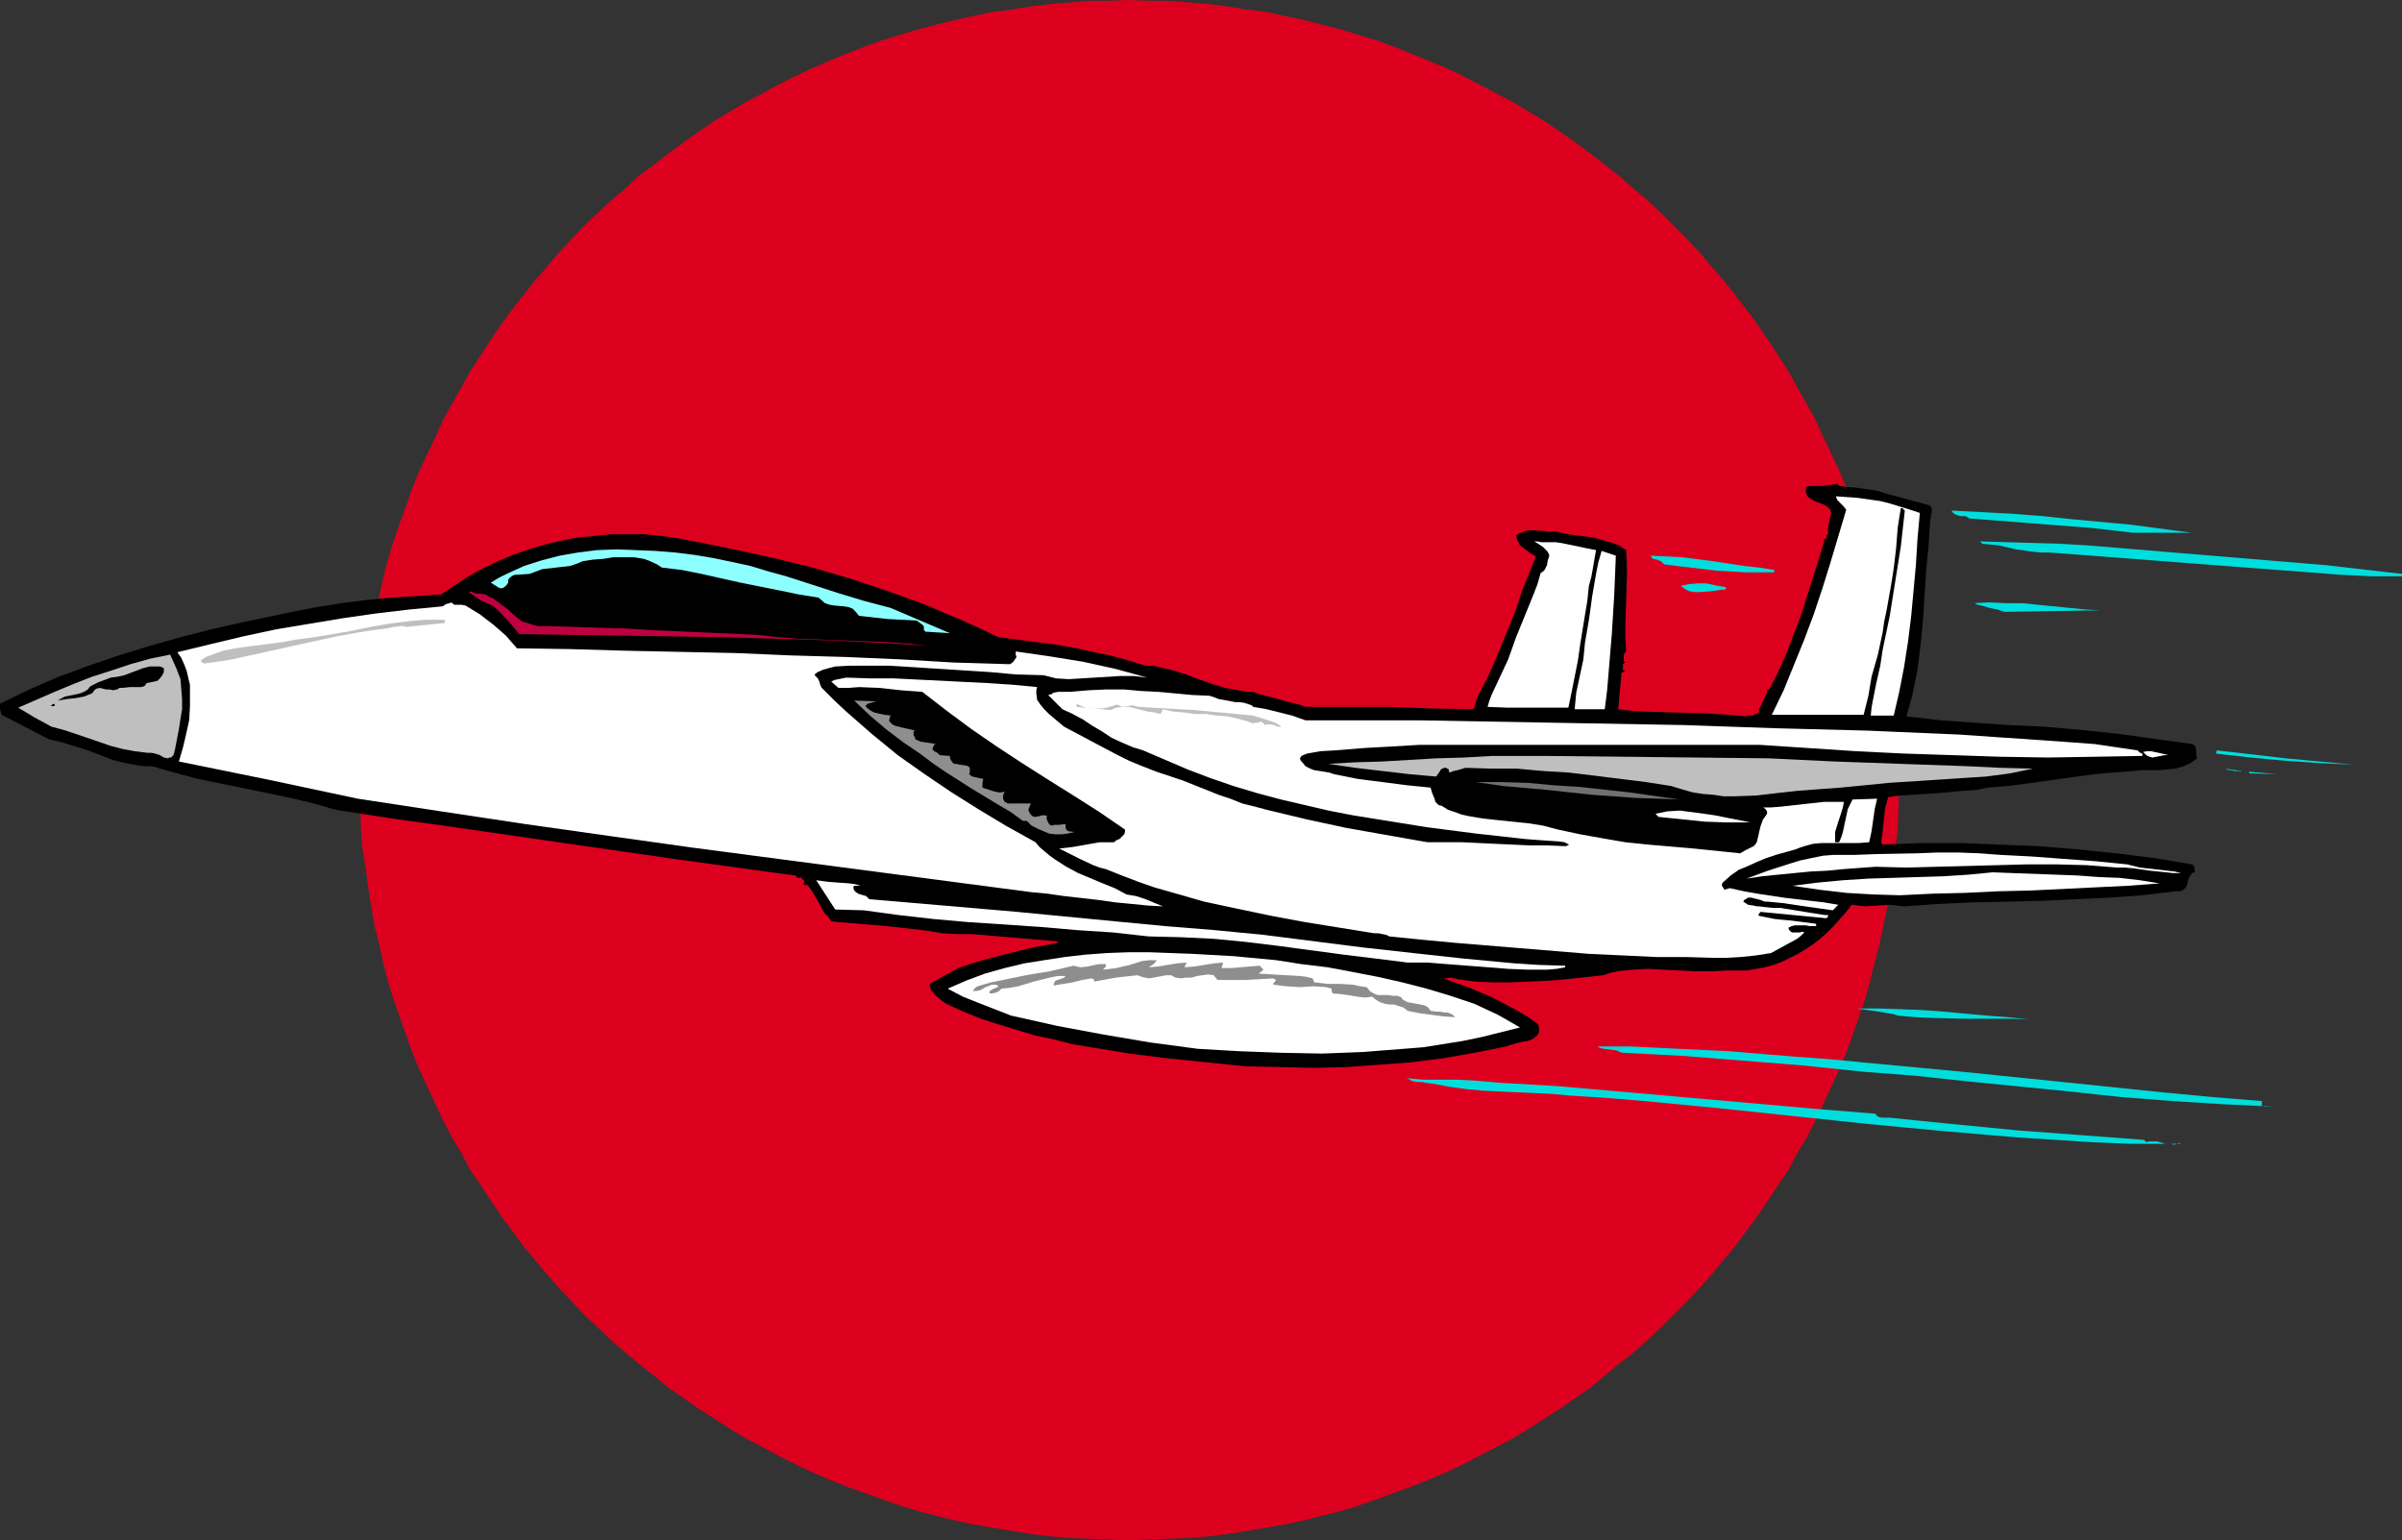 <?xml version="1.0" encoding="UTF-8" standalone="no"?>
<svg
   version="1.0"
   width="129.724mm"
   height="83.2mm"
   id="svg37"
   sodipodi:docname="Plane 057.wmf"
   xmlns:inkscape="http://www.inkscape.org/namespaces/inkscape"
   xmlns:sodipodi="http://sodipodi.sourceforge.net/DTD/sodipodi-0.dtd"
   xmlns="http://www.w3.org/2000/svg"
   xmlns:svg="http://www.w3.org/2000/svg">
  <rect width="100%" height="100%" fill="#333333" stroke="none"/>
  <sodipodi:namedview
     id="namedview37"
     pagecolor="#ffffff"
     bordercolor="#000000"
     borderopacity="0.25"
     inkscape:showpageshadow="2"
     inkscape:pageopacity="0.0"
     inkscape:pagecheckerboard="0"
     inkscape:deskcolor="#d1d1d1"
     inkscape:document-units="mm" />
  <defs
     id="defs1">
    <pattern
       id="WMFhbasepattern"
       patternUnits="userSpaceOnUse"
       width="6"
       height="6"
       x="0"
       y="0" />
  </defs>
  <path
     style="fill:#dd001e;fill-opacity:1;fill-rule:evenodd;stroke:none"
     d="m 230.441,314.455 4.04,-0.162 4.04,-0.162 4.04,-0.162 4.04,-0.323 3.878,-0.485 4.04,-0.646 3.878,-0.646 3.717,-0.646 3.878,-0.808 3.717,-0.97 3.878,-0.97 3.717,-1.131 3.717,-1.293 3.555,-1.293 3.555,-1.293 3.555,-1.454 3.555,-1.454 3.394,-1.616 3.394,-1.778 3.394,-1.777 3.394,-1.778 3.232,-1.939 3.232,-2.101 3.07,-1.939 3.232,-2.262 3.07,-2.101 2.909,-2.424 2.909,-2.424 2.909,-2.262 2.909,-2.585 2.747,-2.585 2.586,-2.585 2.747,-2.747 2.586,-2.747 2.424,-2.747 2.424,-2.909 2.424,-2.909 2.262,-3.07 2.262,-3.07 2.101,-3.07 2.101,-3.232 2.101,-3.07 1.778,-3.393 1.939,-3.232 1.778,-3.393 1.616,-3.393 1.616,-3.555 1.616,-3.393 1.454,-3.555 1.293,-3.555 1.293,-3.717 1.293,-3.717 0.97,-3.555 0.97,-3.878 0.97,-3.717 0.808,-3.878 0.808,-3.878 0.646,-3.878 0.485,-3.878 0.485,-3.878 0.485,-4.04 0.162,-4.04 0.162,-4.04 v -4.04 -4.04 l -0.162,-4.04 -0.162,-3.878 -0.485,-4.04 -0.485,-4.04 -0.485,-3.878 -0.646,-3.878 -0.808,-3.878 -0.808,-3.717 -0.97,-3.878 -0.97,-3.717 -0.97,-3.717 -1.293,-3.717 -1.293,-3.555 -1.293,-3.717 -1.454,-3.555 -1.616,-3.393 -1.616,-3.393 -1.616,-3.555 -1.778,-3.232 -1.939,-3.393 -1.778,-3.232 -2.101,-3.232 -2.101,-3.232 -2.101,-3.07 -2.262,-3.07 -2.262,-2.909 -2.424,-3.07 -2.424,-2.747 -2.424,-2.909 -2.586,-2.747 -2.747,-2.747 -2.586,-2.585 -2.747,-2.585 -2.909,-2.424 -2.909,-2.585 -2.909,-2.262 -2.909,-2.262 -3.07,-2.262 -3.232,-2.262 -3.07,-2.101 -6.464,-3.878 -3.394,-1.777 -3.394,-1.777 -3.394,-1.777 -3.394,-1.616 -3.555,-1.454 -3.555,-1.454 -3.555,-1.454 -3.555,-1.293 -3.717,-1.131 -3.717,-1.131 -3.878,-0.97 -3.717,-0.97 -3.878,-0.808 -3.717,-0.808 -3.878,-0.485 -4.04,-0.646 -3.878,-0.485 -4.04,-0.323 -4.04,-0.323 h -4.04 L 230.441,0 l -4.04,0.162 h -4.04 l -3.878,0.323 -4.04,0.323 -4.04,0.485 -3.878,0.646 -3.878,0.485 -3.878,0.808 -3.717,0.808 -3.878,0.97 -3.717,0.97 -3.717,1.131 -3.717,1.131 -3.555,1.293 -3.717,1.454 -3.555,1.454 -3.394,1.454 -3.394,1.616 -3.555,1.777 -3.232,1.777 -3.394,1.777 -6.464,3.878 -3.07,2.101 -3.232,2.262 -3.07,2.262 -2.909,2.262 -3.07,2.262 -2.747,2.585 -2.909,2.424 -2.747,2.585 -2.747,2.585 -2.586,2.747 -2.586,2.747 -2.424,2.909 -2.424,2.747 -2.424,3.07 -2.262,2.909 -2.262,3.07 -2.101,3.07 -2.101,3.232 -2.101,3.232 -1.778,3.232 -1.939,3.393 -1.778,3.232 -1.616,3.555 -1.616,3.393 -1.616,3.393 -1.454,3.555 -1.293,3.717 -1.293,3.555 -1.293,3.717 -1.131,3.717 -0.97,3.717 -0.808,3.878 -0.97,3.717 -0.646,3.878 -0.646,3.878 -0.485,3.878 -0.646,4.04 -0.323,4.04 -0.162,3.878 -0.162,4.04 v 4.04 4.04 l 0.162,4.04 0.162,4.04 0.323,4.04 0.646,3.878 0.485,3.878 0.646,3.878 0.646,3.878 0.97,3.878 0.808,3.717 0.97,3.878 1.131,3.555 1.293,3.717 1.293,3.717 1.293,3.555 1.454,3.555 1.616,3.393 1.616,3.555 1.616,3.393 1.778,3.393 1.939,3.232 1.778,3.393 2.101,3.07 2.101,3.232 2.101,3.07 2.262,3.07 2.262,3.07 2.424,2.909 2.424,2.909 2.424,2.747 2.586,2.747 2.586,2.747 2.747,2.585 2.747,2.585 2.909,2.585 2.747,2.262 3.07,2.424 2.909,2.424 3.07,2.101 3.232,2.262 3.07,1.939 3.232,2.101 3.232,1.939 3.394,1.778 3.232,1.777 3.555,1.778 3.394,1.616 3.394,1.454 3.555,1.454 3.717,1.293 3.555,1.293 3.717,1.293 3.717,1.131 3.717,0.97 3.878,0.97 3.717,0.808 3.878,0.646 3.878,0.646 3.878,0.646 4.04,0.485 4.04,0.323 3.878,0.162 4.04,0.162 z"
     id="path1" />
  <path
     style="fill:#000000;fill-opacity:1;fill-rule:evenodd;stroke:none"
     d="m 376.528,99.378 2.262,0.162 2.262,0.323 2.101,0.323 2.101,0.646 4.202,1.131 4.202,1.131 0.485,0.323 0.162,0.485 v 0.323 0.485 l -0.162,0.323 v 0.323 l -0.162,0.97 -0.323,5.009 -0.485,5.009 -0.323,5.009 -0.323,5.171 -0.485,5.009 -0.646,5.171 -0.97,4.848 -0.646,2.424 -0.646,2.262 6.949,0.808 6.949,0.485 6.949,0.485 7.11,0.323 7.434,0.646 7.757,0.808 15.19,2.101 0.323,0.162 0.323,0.323 0.162,0.646 v 0.808 l 0.162,0.97 -0.646,0.485 -0.646,0.485 -1.454,0.646 -1.616,0.485 -1.778,0.162 -1.616,0.162 h -1.939 -1.778 l -1.616,0.162 -4.04,0.323 -3.717,0.323 -3.555,0.485 -3.555,0.485 -3.394,0.485 -3.555,0.485 -3.717,0.485 -4.04,0.323 -2.424,0.485 -2.586,0.162 -5.171,0.485 -5.171,0.323 -2.586,0.162 -2.424,0.323 -0.323,1.131 -0.323,1.131 -0.485,4.686 -0.162,1.131 -0.162,1.131 0.323,0.485 7.918,-0.323 h 7.918 l 8.08,0.323 7.918,0.323 7.918,0.646 7.918,0.808 7.757,0.97 7.757,1.293 0.162,0.162 0.162,0.162 0.162,0.485 v 0.323 l 0.162,0.323 -0.323,0.162 -0.323,0.162 -0.485,0.646 -0.323,0.646 -0.162,0.808 -0.323,0.808 -0.485,0.485 -0.323,0.162 -0.323,0.162 h -0.485 -0.646 l -6.626,0.808 -6.787,0.485 -6.949,0.323 -6.949,0.323 -14.059,0.323 -6.949,0.323 -6.949,0.485 -1.454,-0.162 -1.454,-0.162 -5.171,0.323 -1.293,-0.162 -1.293,-0.162 -1.131,1.454 -1.293,1.454 -1.293,1.454 -1.293,1.293 -1.454,1.293 -1.454,1.131 -1.454,0.97 -1.616,0.97 -1.616,0.808 -1.616,0.808 -1.778,0.646 -1.778,0.485 -1.778,0.323 -1.939,0.323 h -1.939 -1.939 l -3.232,0.162 h -3.232 l -3.232,-0.162 -3.394,-0.162 -3.07,-0.162 -3.232,0.162 -3.07,0.323 -1.454,0.323 -1.454,0.485 -7.434,0.808 -3.878,0.323 -3.717,0.162 -3.878,0.162 h -3.555 l -3.717,-0.162 -3.555,-0.485 -0.646,-0.162 -0.808,-0.162 -0.808,0.162 h -0.646 l 5.01,1.778 5.01,2.101 2.424,1.293 2.424,1.293 2.262,1.293 2.262,1.616 0.162,0.808 v 0.646 l -0.162,0.485 -0.323,0.485 -0.323,0.162 -0.323,0.323 -1.131,0.485 -1.131,0.162 -1.293,0.323 -1.131,0.323 -0.97,0.323 -6.464,1.293 -6.464,1.131 -6.464,0.808 -6.464,0.485 -6.626,0.485 -6.787,0.162 -6.787,-0.162 -7.11,-0.162 -7.918,-0.808 -7.918,-0.808 -7.757,-0.97 -7.918,-1.293 -3.878,-0.646 -3.717,-0.97 -3.878,-0.808 -3.717,-1.131 -3.717,-1.131 -3.555,-1.131 -3.555,-1.454 -3.555,-1.616 -1.131,-0.808 -1.131,-0.97 -0.323,-0.485 -0.485,-0.485 -0.162,-0.646 -0.162,-0.646 2.909,-1.616 2.909,-1.616 2.424,-0.808 2.586,-0.808 5.01,-1.293 5.171,-1.293 5.333,-0.97 -0.485,-0.323 -5.818,-0.485 -5.656,-0.485 -5.818,-0.485 h -2.909 l -3.07,-0.162 -2.747,-0.485 -2.747,-0.323 -5.656,-0.646 -5.818,-0.485 -5.656,-0.485 -0.646,-0.97 -0.808,-0.808 -1.131,-2.101 -1.131,-1.939 -0.646,-0.97 -0.646,-0.808 -0.162,0.323 -0.646,-0.485 0.323,-0.162 v -0.323 l -0.808,-0.808 -0.162,0.162 h -0.162 -0.323 v -0.162 l -0.162,-0.162 -0.323,-0.162 -23.594,-3.232 -23.594,-3.393 -23.432,-3.393 -11.635,-1.616 -11.474,-1.777 -4.525,-1.293 -4.686,-1.131 -9.373,-1.939 -9.534,-1.939 -4.848,-1.293 -4.525,-1.293 h -1.454 l -1.293,-0.162 -2.747,-0.485 -2.586,-0.646 L 20.523,154.157 17.938,153.188 15.352,152.38 12.766,151.572 10.019,150.926 0.323,145.916 0.162,145.27 0,144.785 v -1.131 l 5.979,-2.909 5.979,-2.585 6.141,-2.262 6.141,-2.101 6.302,-1.939 6.302,-1.778 6.302,-1.616 6.464,-1.454 10.019,-2.101 5.01,-0.97 5.01,-0.808 5.171,-0.646 5.01,-0.485 5.171,-0.323 5.01,-0.323 2.909,-1.939 2.747,-1.778 2.909,-1.616 3.07,-1.454 3.07,-1.293 3.232,-1.131 3.232,-0.97 3.394,-0.808 3.394,-0.646 3.394,-0.323 3.394,-0.323 h 3.394 3.394 l 3.394,0.323 3.394,0.485 3.394,0.646 8.08,1.616 8.08,1.777 7.918,1.939 7.757,2.262 7.757,2.585 7.595,2.747 3.717,1.616 3.878,1.616 3.555,1.616 3.717,1.778 3.717,0.485 3.717,0.485 3.878,0.485 3.878,0.646 3.717,0.808 3.878,0.808 3.555,0.97 3.717,1.131 h 1.454 l 1.454,0.323 2.747,0.646 2.586,0.808 2.586,0.97 2.747,0.97 2.586,0.808 2.747,0.485 1.616,0.323 h 1.454 l 1.293,0.485 1.293,0.323 5.333,1.454 1.454,0.323 1.293,0.485 h 8.565 8.403 l 8.726,0.323 8.565,0.162 0.323,-0.646 0.162,-0.646 0.162,-0.808 0.323,-0.646 1.778,-3.393 1.616,-3.555 1.454,-3.555 1.454,-3.555 1.454,-3.555 1.131,-3.555 2.909,-7.272 -1.293,-0.808 -1.293,-0.97 -0.646,-0.485 -0.323,-0.646 -0.323,-0.646 -0.162,-0.808 0.97,-0.485 0.808,-0.323 0.97,-0.162 h 1.131 l 1.939,0.162 1.131,0.162 0.97,-0.162 1.939,0.485 1.939,0.323 3.878,0.485 1.778,0.485 1.778,0.485 1.778,0.646 1.454,0.97 0.162,2.747 v 2.585 l -0.162,5.009 -0.162,5.009 v 2.585 l 0.162,2.747 -0.323,0.323 -0.162,0.485 v 1.131 l 0.323,0.323 -0.323,0.162 -0.162,0.162 v 0.323 0.97 h 0.323 0.162 l -0.162,0.162 -0.162,0.162 h -0.162 l -0.323,0.162 v 0 0.323 l -0.646,7.11 2.747,0.323 2.747,0.162 5.656,0.162 5.818,0.162 5.818,0.323 1.616,0.162 1.454,0.162 0.808,-0.162 h 0.808 l 0.646,-0.323 0.646,-0.323 v -0.646 l 0.323,-0.646 0.485,-0.97 0.485,-1.131 0.323,-0.646 v -0.646 h 0.485 l 1.778,-3.555 1.616,-3.555 1.454,-3.878 1.454,-3.717 2.424,-7.595 2.424,-7.756 v -0.646 h 0.323 l 0.162,-0.162 v -0.323 -0.323 h 0.162 l 0.162,-0.323 v -0.485 -0.646 l 0.485,-2.424 0.162,-0.646 -0.162,-0.646 -0.646,-0.646 -0.808,-0.485 -0.97,-0.323 -0.808,-0.323 -0.808,-0.485 -0.646,-0.485 -0.162,-0.485 -0.162,-0.323 v -0.485 l 0.162,-0.646 0.646,-0.162 h 0.808 1.616 l 1.616,-0.162 0.808,-0.162 0.808,-0.162 v 0.162 l 0.162,0.162 0.323,0.162 h 0.485 z"
     id="path2" />
  <path
     style="fill:#ffffff;fill-opacity:1;fill-rule:evenodd;stroke:none"
     d="m 391.88,104.711 -0.485,5.332 -0.323,5.332 -0.97,10.503 -0.646,5.171 -0.808,5.171 -0.97,5.009 -1.131,4.848 h -4.686 l 0.162,-1.616 0.323,-1.778 0.646,-3.232 0.808,-3.555 0.485,-3.232 1.454,-6.948 1.131,-7.11 1.131,-7.11 0.808,-7.272 -0.162,-0.162 -0.162,-0.162 -0.162,-0.162 h -0.323 l -0.323,1.939 -0.323,2.101 -0.323,4.201 -0.485,4.04 -0.323,2.101 -0.323,1.939 -0.808,4.525 -0.485,2.262 -0.323,2.262 -0.97,4.525 -0.646,2.262 -0.646,2.262 -0.323,1.939 -0.323,1.939 -0.485,1.939 -0.485,1.939 h -18.746 l 2.424,-5.009 2.101,-5.171 2.101,-5.171 1.939,-5.171 1.778,-5.332 1.616,-5.171 3.232,-10.827 -0.485,-0.646 -0.808,-0.808 -0.485,-0.485 -0.162,-0.323 -0.162,-0.485 2.262,0.162 2.262,0.162 2.262,0.323 2.262,0.323 1.939,0.485 2.101,0.646 2.101,0.646 z"
     id="path3" />
  <path
     style="fill:#00dddd;fill-opacity:1;fill-rule:evenodd;stroke:none"
     d="m 447.308,108.751 h -11.958 l -8.403,-0.97 -8.403,-0.646 -8.242,-0.646 -8.242,-0.646 -0.323,-0.162 -0.485,-0.323 h -1.131 l -0.97,-0.323 -0.485,-0.323 -0.323,-0.485 6.302,0.323 6.141,0.323 6.141,0.485 6.141,0.646 12.12,1.131 z"
     id="path4" />
  <path
     style="fill:#ffffff;fill-opacity:1;fill-rule:evenodd;stroke:none"
     d="m 325.785,112.306 -0.323,1.777 -0.323,1.939 -0.323,1.778 -0.485,1.778 -0.323,3.07 -0.485,2.909 -0.97,5.979 -0.485,3.393 -0.646,3.232 -0.646,3.232 -0.646,3.07 h -8.242 -4.202 l -4.04,-0.162 0.323,-1.131 0.485,-1.293 1.131,-2.424 1.131,-2.424 1.131,-2.424 0.808,-2.262 0.808,-2.262 1.778,-4.363 1.778,-4.363 0.808,-2.101 0.646,-2.262 0.485,-0.323 0.323,-0.323 0.485,-0.97 0.162,-0.97 0.323,-0.97 -0.162,-0.485 -0.323,-0.485 -0.808,-0.808 -0.97,-0.646 -0.808,-0.485 h 0.646 l 0.808,0.162 h 0.808 0.808 1.293 l 1.131,0.162 2.424,0.485 2.262,0.485 z"
     id="path5" />
  <path
     style="fill:#00dddd;fill-opacity:1;fill-rule:evenodd;stroke:none"
     d="m 426.139,111.336 48.642,4.04 15.514,1.778 v 0.485 h -3.07 -3.232 l -6.464,-0.323 -6.302,-0.485 -6.464,-0.485 -46.379,-3.555 h -1.778 l -1.616,-0.162 -3.555,-0.485 -3.394,-0.808 -1.616,-0.162 -1.778,-0.162 -0.485,-0.485 5.656,0.162 5.494,0.162 5.494,0.162 z"
     id="path6" />
  <path
     style="fill:#8effff;fill-opacity:1;fill-rule:evenodd;stroke:none"
     d="m 181.8,124.102 12.12,5.171 -5.01,-0.323 -0.323,-0.323 v -0.323 -0.323 l -0.162,-0.323 -1.293,-0.97 -5.979,-0.323 -2.909,-0.323 -2.909,-0.323 -0.646,-0.808 -0.646,-0.646 -0.808,-0.323 -0.97,-0.162 -1.939,-0.162 -0.97,-0.162 -0.97,-0.323 -1.293,-1.131 -4.04,-0.646 -3.878,-0.808 -8.08,-1.616 -7.918,-1.777 -4.04,-0.808 -4.04,-0.485 -0.97,-0.646 -1.778,-0.808 -0.97,-0.323 -1.939,-0.323 h -2.101 -2.101 l -2.101,0.323 -2.101,0.162 -2.101,0.323 -1.131,0.485 -1.454,0.485 -5.656,0.646 -1.293,0.485 -1.293,0.485 -2.424,0.162 h -0.485 l -0.485,0.162 -0.485,0.323 -0.485,0.485 v 0.646 l -0.323,0.485 -0.323,0.323 -0.485,0.323 h -0.646 l -1.293,-0.808 -0.485,-0.323 1.616,-0.97 1.616,-0.808 1.778,-0.808 1.778,-0.808 3.555,-1.131 3.717,-0.97 3.717,-0.646 3.878,-0.485 4.04,-0.162 4.04,0.162 3.878,0.162 4.04,0.323 3.878,0.485 3.878,0.646 3.878,0.808 3.717,0.808 3.717,1.131 3.555,0.97 10.504,3.393 5.333,1.616 z"
     id="path7" />
  <path
     style="fill:#ffffff;fill-opacity:1;fill-rule:evenodd;stroke:none"
     d="m 329.825,113.437 -0.323,7.918 -0.485,7.918 -0.646,7.756 -0.323,3.878 -0.485,3.878 h -6.141 l 0.323,-3.393 1.454,-6.787 0.323,-3.393 0.808,-4.686 0.323,-2.262 0.323,-2.424 0.808,-4.686 0.485,-2.424 0.646,-2.262 z"
     id="path8" />
  <path
     style="fill:#00dddd;fill-opacity:1;fill-rule:evenodd;stroke:none"
     d="m 362.145,116.345 v 0.485 h -3.07 -2.747 l -2.909,-0.162 -2.909,-0.162 -5.494,-0.646 -2.747,-0.323 -2.586,-0.323 -0.323,-0.323 -0.323,-0.323 -0.808,-0.323 -0.808,-0.162 -0.323,-0.323 -0.162,-0.323 3.232,0.162 3.232,0.162 6.302,0.808 6.302,0.97 3.07,0.323 z"
     id="path9" />
  <path
     style="fill:#00dddd;fill-opacity:1;fill-rule:evenodd;stroke:none"
     d="m 352.288,119.9 v 0.162 0.162 l -0.323,0.162 h -0.485 -0.162 l -2.101,0.323 -2.262,0.162 h -0.97 l -1.131,-0.162 -0.97,-0.485 -0.808,-0.646 0.808,-0.162 0.808,-0.162 1.778,-0.162 h 1.778 l 1.616,0.323 0.646,0.162 1.131,0.162 z"
     id="path10" />
  <path
     style="fill:#bf003f;fill-opacity:1;fill-rule:evenodd;stroke:none"
     d="m 103.909,124.586 0.808,0.808 0.97,0.808 0.808,0.646 1.131,0.323 0.97,0.323 1.293,0.323 h 2.262 l 5.01,0.162 5.171,0.162 5.333,0.162 5.333,0.323 10.666,0.485 10.827,0.485 4.363,0.485 4.363,0.323 17.453,0.646 4.525,0.323 4.363,0.485 -10.019,-0.646 -10.342,-0.485 -10.342,-0.323 -10.504,-0.323 -21.17,-0.323 -21.17,-0.323 -1.778,-2.101 -1.778,-1.939 -0.97,-0.97 -0.97,-0.808 -1.131,-0.485 -1.131,-0.485 -2.586,-1.778 h 0.162 l 0.162,-0.162 0.485,0.162 0.323,0.162 0.323,0.162 h 0.97 l 0.97,0.162 0.808,0.485 0.808,0.323 z"
     id="path11" />
  <path
     style="fill:#ffffff;fill-opacity:1;fill-rule:evenodd;stroke:none"
     d="m 95.021,123.617 2.909,1.778 2.747,2.101 1.293,1.131 1.293,1.131 1.131,1.293 1.131,1.293 10.827,0.162 10.989,0.323 22.786,0.485 11.312,0.485 11.312,0.323 11.15,0.485 10.827,0.646 10.827,0.323 h 0.646 l 0.646,-0.485 0.323,-0.485 0.323,-0.485 -0.162,-0.485 v -0.646 l 6.787,0.97 6.949,1.131 6.626,1.454 6.464,1.777 -2.747,-0.323 h -2.747 l -2.586,0.162 -2.586,0.162 -2.747,0.162 -2.586,0.162 -2.586,-0.162 -1.293,-0.323 -1.293,-0.323 -5.656,-0.162 -5.333,-0.485 -10.181,-0.646 -5.01,-0.323 -5.171,-0.323 h -5.494 -2.747 l -2.909,0.162 -1.293,0.323 -1.131,0.323 -1.131,0.485 -0.485,0.323 -0.162,0.323 0.323,0.323 0.323,0.323 0.323,0.646 0.162,0.646 0.323,0.646 2.586,2.585 2.424,2.262 5.171,4.525 5.333,4.363 5.494,3.878 5.494,3.717 5.656,3.555 5.656,3.393 5.818,3.232 0.808,0.97 1.131,0.97 0.97,0.808 1.131,0.808 2.262,1.454 2.424,1.293 5.01,2.101 2.424,0.97 2.424,1.293 1.939,0.323 1.939,0.646 3.555,1.454 -3.07,-0.162 -3.232,-0.323 -3.394,-0.323 -3.394,-0.485 -7.11,-0.808 -3.394,-0.485 -3.394,-0.323 -34.421,-4.525 -34.421,-4.525 -17.291,-2.424 -17.13,-2.424 -17.13,-2.585 -16.968,-2.585 -18.261,-3.878 -18.261,-3.717 0.808,-2.747 0.646,-2.747 0.646,-2.909 0.162,-2.909 v -2.909 -1.454 l -0.323,-1.293 -0.323,-1.454 -0.485,-1.293 -0.646,-1.454 -0.808,-1.131 6.626,-1.616 6.787,-1.616 6.787,-1.454 6.787,-1.131 6.787,-1.131 6.787,-0.97 6.787,-0.808 6.787,-0.646 0.323,-0.162 0.162,-0.162 0.323,-0.162 0.646,-0.162 0.323,-0.162 0.646,0.485 h 1.454 z"
     id="path12" />
  <path
     style="fill:#00dddd;fill-opacity:1;fill-rule:evenodd;stroke:none"
     d="m 428.724,124.586 -19.554,0.323 -1.454,-0.485 -1.616,-0.323 -1.616,-0.485 -0.808,-0.162 -0.646,-0.323 3.07,-0.162 3.232,0.162 h 3.394 l 3.232,0.323 3.232,0.323 3.232,0.323 1.778,0.162 1.454,0.162 z"
     id="path13" />
  <path
     style="fill:#bfbfbf;fill-opacity:1;fill-rule:evenodd;stroke:none"
     d="m 90.819,126.687 v 0.485 l -7.918,0.808 -0.485,-0.162 h -0.646 l -1.454,0.162 -1.454,0.323 -1.454,0.162 -4.363,0.646 -4.363,0.808 -8.888,1.939 -8.726,1.939 -4.525,0.97 -4.525,0.646 h -0.162 -0.323 l -0.485,-0.323 v -0.323 l 0.97,-0.646 1.293,-0.485 2.262,-0.808 2.424,-0.485 2.424,-0.323 5.01,-0.646 2.424,-0.323 2.586,-0.485 3.717,-0.485 3.878,-0.646 3.717,-0.646 3.878,-0.808 3.717,-0.646 3.717,-0.485 3.717,-0.323 h 3.878 z"
     id="path14" />
  <path
     style="fill:#bfbfbf;fill-opacity:1;fill-rule:evenodd;stroke:none"
     d="m 36.037,136.544 0.808,2.101 0.162,2.101 0.162,1.939 v 2.101 l -0.323,1.939 -0.323,2.101 -0.808,4.201 -0.162,0.646 -0.162,0.485 -0.162,0.162 -0.323,0.323 h -0.323 l -0.323,0.162 -0.808,-0.162 -0.808,-0.485 -0.97,-0.323 -0.808,-0.162 h -0.808 l -2.586,-0.323 -2.586,-0.485 -2.424,-0.646 -4.686,-1.616 -2.424,-0.808 -2.424,-0.808 -2.424,-0.646 -3.555,-1.939 -1.616,-0.97 -1.616,-0.97 7.434,-3.232 3.878,-1.616 3.717,-1.454 4.04,-1.293 3.878,-1.293 4.04,-1.131 4.04,-0.808 z"
     id="path15" />
  <path
     style="fill:#000000;fill-opacity:1;fill-rule:evenodd;stroke:none"
     d="m 33.451,136.383 v 0.323 0.485 l -0.323,0.646 -0.485,0.646 -0.485,0.485 -0.646,0.162 -0.808,0.162 -0.808,0.162 -0.162,0.323 -0.323,0.323 -0.646,0.162 H 27.957 26.502 l -1.454,0.162 h -0.646 l -0.485,0.323 -0.808,0.162 -0.808,-0.162 h -0.646 l -0.646,-0.162 -0.646,-0.162 -0.646,0.162 -0.485,0.323 -0.162,0.323 -0.323,0.323 -0.808,0.323 -0.808,0.323 -1.778,0.323 -1.616,0.162 -1.939,0.323 0.808,-0.485 0.646,-0.323 1.616,-0.323 1.454,-0.323 0.808,-0.323 0.808,-0.485 0.323,-0.485 0.485,-0.323 1.293,-0.646 1.293,-0.485 1.293,-0.485 1.293,-0.162 1.454,-0.323 1.293,-0.485 1.293,-0.485 1.293,-0.485 1.293,-0.323 h 1.454 0.646 z"
     id="path16" />
  <path
     style="fill:#ffffff;fill-opacity:1;fill-rule:evenodd;stroke:none"
     d="m 211.696,140.261 -0.162,0.646 v 0.646 l 0.162,1.293 0.646,0.97 0.808,0.97 0.97,0.97 2.101,1.777 0.97,0.808 5.171,2.747 5.494,2.909 2.586,1.293 2.747,1.131 2.909,1.131 2.909,0.97 2.424,0.808 2.424,0.97 4.848,1.939 2.424,0.808 2.424,0.97 2.586,0.646 2.424,0.646 4.04,0.97 4.04,0.97 8.242,1.778 8.242,1.454 8.242,1.454 h 3.555 3.555 l 6.787,0.323 6.949,0.323 h 3.555 l 3.878,0.162 0.646,-0.323 -0.97,-0.485 -1.131,-0.162 -2.424,-0.162 -2.262,-0.162 -2.101,-0.162 -10.181,-1.131 -10.019,-1.293 -10.019,-1.616 -5.01,-0.808 -5.01,-0.97 -4.848,-1.131 -4.848,-1.131 -4.848,-1.293 -4.848,-1.454 -4.686,-1.616 -4.686,-1.778 -4.525,-1.939 -4.525,-1.939 -2.101,-0.646 -2.262,-0.97 -2.101,-0.97 -1.939,-1.293 -1.939,-1.131 -1.939,-1.293 -2.101,-1.131 -2.101,-0.97 -2.909,-2.909 0.646,-0.162 0.485,-0.323 0.97,-0.162 h 2.424 l 3.717,-0.323 3.555,-0.162 h 3.717 l 3.555,0.323 3.394,0.162 6.949,0.646 3.555,0.162 0.97,0.323 0.808,0.323 1.778,0.323 1.616,0.323 h 0.97 l 0.97,0.162 0.97,0.323 0.485,0.162 0.323,0.323 2.747,0.485 2.586,0.646 2.586,0.646 2.747,0.97 h 23.27 l 54.136,0.97 9.211,0.323 9.373,0.323 18.746,0.485 18.746,0.808 9.373,0.646 9.534,0.646 4.363,0.323 4.363,0.323 4.363,0.646 4.363,0.646 0.485,0.485 h 0.162 l 0.323,0.162 v 0.485 l -9.534,0.162 -9.696,0.162 -9.858,-0.162 -9.696,-0.323 -9.858,-0.323 -9.858,-0.485 -19.554,-1.293 h -10.019 -59.469 l -2.747,0.162 -2.747,0.162 -2.909,0.162 -2.909,0.162 -5.979,0.485 -2.909,0.162 -2.747,0.485 -0.808,0.323 -0.323,0.162 -0.323,0.485 0.162,0.485 0.323,0.323 0.646,0.808 0.97,0.485 0.808,0.323 2.101,0.323 0.97,0.162 0.97,0.323 4.848,0.97 5.01,0.646 5.01,0.646 4.848,0.485 0.323,1.131 0.485,1.131 0.162,0.646 0.323,0.323 0.323,0.323 0.646,0.162 1.293,0.808 1.454,0.485 1.293,0.485 1.454,0.323 2.909,0.485 2.909,0.323 1.616,0.162 1.454,0.162 3.232,0.323 3.07,0.485 3.07,0.808 4.525,0.97 4.525,0.808 4.686,0.808 4.686,0.485 9.373,0.808 9.373,0.97 1.131,-0.646 0.97,-0.485 0.646,-0.323 0.323,-0.323 0.323,-0.485 0.162,-0.646 0.162,-0.646 0.162,-0.808 0.323,-1.293 0.485,-1.293 0.485,-0.646 0.323,-0.485 v -0.485 l -0.323,-0.485 -0.485,-0.323 h -0.485 2.101 l 2.101,-0.162 4.363,-0.485 4.363,-0.485 h 2.101 1.939 l -0.162,0.97 -0.323,1.131 -0.646,1.939 -0.646,2.101 v 0.97 1.131 h 0.808 l 0.485,-1.131 0.323,-1.131 0.485,-2.262 0.485,-2.262 0.485,-0.97 0.485,-0.97 5.01,-0.162 -0.485,2.101 -0.323,2.262 -0.323,2.262 -0.485,2.262 -2.101,0.162 h -1.939 -1.939 -1.778 -1.939 l -1.778,0.162 -1.778,0.485 -0.97,0.323 -0.808,0.323 -4.04,1.131 -1.939,0.646 -1.939,0.808 -1.778,0.808 -1.939,0.808 -1.616,1.131 -1.616,1.454 -0.162,0.323 v 0.323 l 0.323,0.485 0.162,0.323 1.131,-0.323 2.909,0.646 2.747,0.485 5.333,0.808 5.494,0.646 2.747,0.323 2.909,0.485 -1.131,1.131 -3.394,-0.485 -3.394,-0.485 -3.232,-0.485 -3.394,-0.323 h -0.485 l -0.808,-0.323 -1.293,-0.323 -0.646,-0.162 h -0.646 l -0.485,0.323 -0.323,0.162 -0.162,0.323 0.485,0.323 0.485,0.323 1.131,0.162 0.646,0.162 h 0.485 l 1.293,0.162 1.616,0.162 h 1.454 l 5.979,0.97 3.07,0.485 h 0.646 v 0.162 0.162 l -0.323,0.323 -13.413,-1.293 -0.323,0.323 -0.162,0.323 0.162,0.162 1.616,0.323 1.616,0.323 1.616,0.162 1.778,0.162 5.01,0.646 v 0.485 h -1.293 l -0.808,-0.162 h -2.262 l -0.646,0.162 -0.646,0.323 0.162,0.485 0.323,0.323 0.323,0.162 h 0.485 0.97 l 0.646,-0.162 0.323,0.162 -0.646,0.646 -0.808,0.646 -1.778,0.97 -1.778,0.97 -1.778,0.97 -3.07,0.485 -3.07,0.323 -2.909,0.162 h -2.747 l -5.818,-0.162 h -2.909 -2.909 l -6.787,-0.323 -6.949,-0.323 -13.736,-1.131 -13.736,-1.131 -6.787,-0.646 -6.464,-0.646 -0.646,-0.323 -0.808,-0.162 -0.808,-0.162 h -0.808 l -14.059,-2.262 -6.949,-1.293 -6.949,-1.454 -6.787,-1.454 -6.787,-1.939 -3.394,-0.97 -3.232,-1.131 -3.394,-1.293 -3.232,-1.293 -1.293,-0.323 -1.293,-0.485 -2.424,-1.131 -2.262,-1.131 -2.262,-1.131 2.747,-0.323 5.494,-0.97 h 1.454 1.454 l 0.646,-0.485 0.485,-0.162 0.323,-0.323 0.323,-0.323 0.323,-0.323 0.162,-0.485 v -0.485 l -5.171,-3.555 -5.333,-3.393 -5.171,-3.232 -5.333,-3.393 -5.171,-3.393 -5.171,-3.555 -5.01,-3.717 -5.01,-3.878 -4.363,-0.323 -4.363,-0.485 -4.202,-0.162 -2.101,0.162 h -2.101 l -1.454,-1.293 0.646,-0.323 0.808,-0.162 1.616,-0.323 4.848,0.162 h 4.848 l 9.696,0.485 9.696,0.485 4.848,0.323 z"
     id="path17" />
  <path
     style="fill:#8e8e8e;fill-opacity:1;fill-rule:evenodd;stroke:none"
     d="m 178.891,143.169 -0.646,0.162 -0.485,0.162 -0.646,0.162 -0.485,0.485 0.485,0.485 0.646,0.485 0.646,0.323 0.646,0.162 1.454,0.323 1.454,0.162 -0.323,0.162 v 0.323 l -0.162,0.485 0.162,0.323 0.485,0.485 0.646,0.323 1.293,0.323 1.454,0.323 1.293,0.323 -0.323,0.162 v 0.323 0.485 l 0.323,0.485 v 0.323 l 1.131,0.485 1.131,0.162 1.131,0.162 0.97,0.162 h -0.323 l -0.162,0.162 -0.162,0.323 -0.162,0.323 v 0.323 l 0.162,0.162 0.162,0.162 0.646,0.323 0.485,0.485 2.101,0.162 v 0.485 l 0.162,0.323 0.323,0.485 0.323,0.323 h 0.485 l 0.646,0.162 1.293,0.162 0.485,0.162 0.323,0.323 v 0.646 0.323 l -0.162,0.323 0.646,0.485 0.808,0.162 0.646,0.162 0.808,0.162 -0.162,0.808 v 0.97 l 0.97,0.323 0.97,0.323 1.293,0.323 h 0.646 l 0.646,-0.162 -0.323,0.808 v 0.646 l 0.162,0.323 0.162,0.323 0.323,0.162 0.323,0.162 h 4.686 l -0.162,0.485 -0.162,0.323 -0.162,0.485 0.162,0.485 0.323,0.485 0.323,0.323 0.485,0.162 0.97,-0.162 0.485,-0.162 h 0.646 l 0.485,0.162 -0.162,0.162 v 0.323 l 0.162,0.485 0.323,0.646 0.485,0.323 0.646,-0.162 h 0.808 l 1.454,-0.162 v 0.808 l 0.162,0.323 0.323,0.323 1.293,0.162 -1.293,0.323 -1.293,0.162 h -1.293 l -1.293,-0.162 -1.131,-0.485 -1.131,-0.485 -1.293,-0.646 -0.97,-0.97 h -0.808 l -2.424,-1.778 -2.747,-1.616 -5.333,-3.232 -5.333,-3.393 -2.586,-1.777 -2.586,-1.939 -3.555,-2.424 -3.394,-2.585 -3.232,-2.747 -3.232,-3.07 z"
     id="path18" />
  <path
     style="fill:#000000;fill-opacity:1;fill-rule:evenodd;stroke:none"
     d="m 11.15,144.139 h -0.808 l 0.323,-0.323 0.485,-0.162 z"
     id="path19" />
  <path
     style="fill:#bfbfbf;fill-opacity:1;fill-rule:evenodd;stroke:none"
     d="m 228.017,143.816 0.646,0.323 0.485,0.162 0.97,-0.162 1.131,-0.162 0.485,0.162 0.646,0.162 5.656,0.323 5.818,0.323 11.958,1.131 3.07,0.97 1.454,0.485 1.293,0.808 h -0.485 -0.323 l -0.808,-0.323 -0.808,-0.162 h -0.485 l -0.485,0.162 -0.323,-0.323 -0.323,-0.323 h -0.485 l -0.323,0.162 h -0.485 l -0.485,0.162 -0.485,-0.162 -0.323,-0.162 -2.262,-0.646 -2.101,-0.485 -2.262,-0.162 -2.262,-0.323 h -2.262 l -2.262,-0.323 -2.101,-0.162 -2.101,-0.485 -0.485,0.97 -1.293,-0.323 -1.293,-0.162 -2.586,-0.646 -1.293,-0.323 h -1.293 l -1.293,0.162 -1.131,0.485 -3.555,-0.323 -1.778,-0.162 -1.616,-0.162 v -0.646 l 0.97,0.485 0.97,0.323 1.131,0.162 h 0.97 1.131 l 0.97,-0.162 1.131,-0.323 z"
     id="path20" />
  <path
     style="fill:#00dddd;fill-opacity:1;fill-rule:evenodd;stroke:none"
     d="m 480.436,156.097 -7.11,-0.323 -6.949,-0.485 -6.949,-0.646 -7.11,-0.808 0.162,-0.646 7.11,0.808 6.949,0.808 6.949,0.646 z"
     id="path21" />
  <path
     style="fill:#ffffff;fill-opacity:1;fill-rule:evenodd;stroke:none"
     d="m 443.43,154.157 h -0.808 -0.808 l -1.616,0.323 -0.808,0.162 -0.646,-0.162 -0.646,-0.323 -0.323,-0.323 -0.323,-0.323 0.808,-0.162 h 0.808 l 1.454,0.323 1.454,0.323 0.646,0.162 z"
     id="path22" />
  <path
     style="fill:#bfbfbf;fill-opacity:1;fill-rule:evenodd;stroke:none"
     d="m 361.014,154.804 6.626,0.323 6.787,0.323 13.574,0.485 13.736,0.485 6.626,0.323 6.626,0.162 -4.686,0.97 -4.848,0.646 -5.01,0.323 -4.848,0.323 -10.019,0.646 -4.848,0.485 -5.01,0.485 -4.363,0.323 -4.363,0.323 -4.363,0.485 -4.202,0.485 -4.363,0.162 h -2.262 l -2.101,-0.323 -2.101,-0.162 -2.101,-0.323 -2.262,-0.646 -2.101,-0.646 -5.171,-0.808 -5.171,-0.646 -5.171,-0.646 -5.333,-0.646 -5.333,-0.323 -5.333,-0.485 h -5.171 l -5.333,-0.162 -1.616,0.485 -0.808,0.162 -0.808,0.323 -0.162,-0.323 v -0.323 l -0.323,-0.162 -0.162,-0.162 h -0.485 l -0.323,0.162 -0.323,0.162 -0.162,0.323 -0.808,1.131 -5.494,-0.485 -5.494,-0.646 -5.494,-0.646 -5.494,-0.808 5.494,-0.323 5.494,-0.162 10.989,-0.646 5.656,-0.162 5.656,-0.323 h 5.818 5.818 z"
     id="path23" />
  <path
     style="fill:#00dddd;fill-opacity:1;fill-rule:evenodd;stroke:none"
     d="m 457.489,157.389 -0.162,0.162 -0.323,-0.162 h -0.97 l -0.485,-0.162 h -0.485 l -0.97,-0.323 z"
     id="path24" />
  <path
     style="fill:#00dddd;fill-opacity:1;fill-rule:evenodd;stroke:none"
     d="m 459.105,157.874 v -0.323 l 5.656,0.485 z"
     id="path25" />
  <path
     style="fill:#707070;fill-opacity:1;fill-rule:evenodd;stroke:none"
     d="m 342.753,163.207 -4.525,-0.162 -4.525,-0.162 -8.888,-0.646 -8.888,-0.97 -9.05,-0.808 -5.656,-0.808 h 5.333 l 5.333,0.162 5.171,0.485 5.171,0.323 10.342,1.131 z"
     id="path26" />
  <path
     style="fill:#ffffff;fill-opacity:1;fill-rule:evenodd;stroke:none"
     d="m 357.297,167.893 h -2.262 -2.424 l -4.686,-0.162 -4.686,-0.485 -4.686,-0.485 -0.646,-0.646 2.424,-0.485 2.586,-0.162 2.424,0.323 2.424,0.323 2.262,0.323 2.424,0.485 z"
     id="path27" />
  <path
     style="fill:#ffffff;fill-opacity:1;fill-rule:evenodd;stroke:none"
     d="m 445.207,178.235 h -1.616 l -1.454,-0.162 -3.232,-0.323 -3.394,-0.485 -1.778,-0.162 h -1.616 l -6.141,-0.485 -6.141,-0.162 h -6.141 l -6.141,0.162 -12.282,0.323 -6.141,0.162 -6.302,-0.162 -6.626,0.485 -3.232,0.323 -3.394,0.162 -6.626,0.646 -3.232,0.323 -3.232,0.485 4.363,-1.616 4.525,-1.454 2.101,-0.646 2.262,-0.485 2.424,-0.485 2.101,-0.162 h 4.363 l 4.202,-0.162 8.565,-0.162 4.04,-0.162 h 4.363 l 4.202,0.162 4.363,0.323 6.302,0.323 6.464,0.485 6.626,0.485 6.464,0.646 1.293,0.323 1.293,0.323 2.909,0.323 2.747,0.323 1.454,0.162 z"
     id="path28" />
  <path
     style="fill:#ffffff;fill-opacity:1;fill-rule:evenodd;stroke:none"
     d="m 440.844,180.335 -6.464,0.485 -6.626,0.323 -13.251,0.646 -6.787,0.162 -6.626,0.323 -6.626,0.162 -6.626,0.323 -5.494,-0.162 -5.494,-0.323 -5.494,-0.646 -5.494,-0.808 5.171,-0.646 5.171,-0.485 5.01,-0.323 5.171,-0.162 5.171,-0.162 5.171,-0.162 5.01,-0.323 5.01,-0.485 4.202,0.162 4.363,0.162 4.363,0.162 4.363,0.162 4.363,0.323 4.202,0.162 4.202,0.485 z"
     id="path29" />
  <path
     style="fill:#ffffff;fill-opacity:1;fill-rule:evenodd;stroke:none"
     d="m 175.659,180.82 h -0.808 -0.162 -0.323 l -0.162,0.162 v 0.323 l 0.162,0.485 0.323,0.323 0.485,0.323 0.485,0.162 1.131,0.323 0.323,0.323 0.323,0.323 15.19,1.293 15.029,1.293 15.029,1.454 15.19,1.454 10.019,0.808 10.019,0.97 10.181,1.293 10.181,1.293 10.181,1.131 10.342,1.131 10.342,0.97 5.01,0.323 5.333,0.162 v 0.323 l -1.778,0.323 -1.939,0.162 h -1.939 -1.939 l -4.04,-0.162 -4.04,-0.323 -4.202,-0.323 -4.202,-0.323 -4.04,-0.323 h -4.04 l -6.464,-0.808 -6.626,-0.808 -13.251,-1.778 -6.626,-0.808 -6.626,-0.646 -6.626,-0.323 -6.626,-0.162 -7.272,-0.808 -7.434,-0.485 -7.434,-0.646 -7.272,-0.485 -7.272,-0.485 -7.272,-0.646 -7.11,-0.808 -7.11,-0.97 -5.818,-0.162 -3.878,-5.979 2.424,0.323 2.101,0.162 2.262,0.162 1.131,0.162 z"
     id="path30" />
  <path
     style="fill:#ffffff;fill-opacity:1;fill-rule:evenodd;stroke:none"
     d="m 300.899,204.897 2.424,1.131 2.424,1.131 2.262,1.293 2.262,1.293 -3.878,0.97 -3.878,0.97 -3.878,0.808 -4.04,0.646 -4.04,0.646 -4.04,0.323 -4.202,0.323 -4.04,0.323 -8.403,0.323 -8.403,-0.162 -8.565,-0.323 -8.403,-0.485 -9.696,-1.293 -9.534,-1.616 -9.534,-1.778 -9.373,-2.101 -6.626,-2.585 -3.232,-1.293 -3.07,-1.616 3.717,-1.616 3.878,-1.454 4.04,-1.131 4.04,-0.97 4.04,-0.646 4.202,-0.646 4.202,-0.485 4.363,-0.323 4.363,-0.162 h 4.363 l 4.363,0.162 4.363,0.162 8.565,0.485 8.565,0.808 5.171,0.808 5.333,0.646 5.171,0.97 5.01,0.97 5.01,1.131 5.01,1.293 4.848,1.454 z"
     id="path31" />
  <path
     style="fill:#8e8e8e;fill-opacity:1;fill-rule:evenodd;stroke:none"
     d="m 236.097,196.009 -0.162,0.323 -0.162,0.162 -0.323,0.323 -0.485,0.323 -0.485,0.323 1.939,-0.162 1.939,-0.323 1.939,-0.323 1.939,-0.162 -0.485,0.97 2.101,-0.162 1.939,-0.323 2.101,-0.323 1.778,-0.162 -0.323,1.131 v 0 h 1.939 l 1.939,-0.162 3.878,-0.323 0.808,0.808 -0.97,0.808 2.747,0.162 2.747,0.162 2.909,0.162 1.293,0.162 1.293,0.323 0.323,0.808 v 0 l 2.747,0.323 h 2.586 l 2.586,0.162 1.454,0.323 1.293,0.162 0.323,0.323 0.323,0.485 0.808,0.485 0.808,0.323 h 0.97 1.131 l 0.97,0.162 h 0.97 l 0.808,0.323 0.323,0.485 0.323,0.162 0.646,0.323 0.808,0.162 0.97,0.162 0.808,0.162 0.808,0.162 0.646,0.323 0.323,0.323 0.323,0.485 1.293,0.162 h 0.646 l 0.808,0.162 h 0.646 l 0.485,0.162 0.646,0.323 0.485,0.485 -2.424,-0.162 -2.424,-0.323 -2.424,-0.323 -2.424,-0.485 -0.808,-0.646 -0.97,-0.323 -0.97,-0.323 h -0.97 l -0.97,-0.162 -0.97,-0.323 -0.808,-0.485 -0.808,-0.646 -0.97,0.162 h -0.97 l -2.101,-0.323 -2.101,-0.323 -1.939,-0.162 v -0.162 l -0.162,-0.323 v -0.162 -0.323 l -1.131,-0.323 -2.586,-0.162 -2.747,0.162 -2.747,-0.162 -1.293,-0.162 -1.293,-0.162 -0.162,-0.162 0.646,-0.808 -0.646,-0.323 -2.747,0.162 -2.909,0.162 h -2.909 -2.747 l -0.808,-0.97 -1.131,-0.162 -1.131,0.162 -1.131,0.162 -1.131,0.323 h -1.131 l -0.97,0.162 -1.131,-0.162 -0.97,-0.485 h -0.97 l -0.808,0.162 -1.778,0.323 -0.808,0.162 -0.97,-0.162 -0.646,-0.162 -0.808,-0.323 -4.363,0.485 -4.525,0.808 v -0.323 l -0.162,-0.162 -0.323,-0.162 -1.939,0.323 -1.939,0.485 -1.939,0.323 -1.939,0.323 v -0.323 l 0.162,-0.323 0.162,-0.323 0.485,-0.162 0.97,-0.323 0.323,-0.162 0.323,-0.323 h -1.616 l -1.616,0.323 -3.232,0.808 -3.232,0.97 -1.778,0.323 -1.616,0.162 -0.485,0.485 -0.646,0.323 -0.808,0.162 h -0.485 v -0.485 l 0.323,-0.162 0.485,-0.323 0.485,-0.162 0.323,-0.162 0.162,-0.323 -0.646,-0.162 h -0.646 l -1.293,0.485 -1.131,0.646 -0.808,0.162 h -0.646 l 0.162,-0.323 0.485,-0.485 0.323,-0.162 0.485,-0.162 2.262,-0.646 2.424,-0.485 4.686,-0.97 4.848,-0.808 4.848,-1.131 0.646,0.162 0.808,0.162 1.454,-0.162 1.454,-0.323 0.808,-0.162 h 0.808 0.646 v 0.323 l -0.162,0.323 -0.485,0.485 1.454,-0.162 1.293,-0.162 2.747,-0.646 2.586,-0.808 1.454,-0.162 z"
     id="path32" />
  <path
     style="fill:#00dddd;fill-opacity:1;fill-rule:evenodd;stroke:none"
     d="m 414.18,208.129 -3.555,-0.162 h -3.232 -6.464 l -6.464,-0.162 -3.555,-0.162 -3.555,-0.323 -0.97,-0.323 -1.131,-0.162 -1.939,-0.323 -2.101,-0.323 -2.262,-0.323 h 4.525 l 4.525,0.162 4.363,0.162 4.363,0.323 8.726,0.808 4.363,0.323 z"
     id="path33" />
  <path
     style="fill:#00dddd;fill-opacity:1;fill-rule:evenodd;stroke:none"
     d="m 461.691,224.773 v 0.97 l 0.485,0.162 h 0.646 0.646 0.485 l -10.181,-0.485 -10.342,-0.646 -10.342,-0.808 -10.504,-1.131 -21.17,-2.101 -10.504,-1.131 -10.504,-0.808 -12.443,-1.293 -12.12,-0.97 -12.12,-0.97 -6.141,-0.323 -6.302,-0.323 -0.646,-0.162 -0.646,-0.323 -1.293,-0.162 -1.293,-0.162 -0.808,-0.162 -0.485,-0.323 h 6.626 l 6.626,0.323 6.787,0.323 6.787,0.323 13.574,1.131 6.787,0.485 6.626,0.646 10.342,0.97 10.342,0.97 20.523,2.101 20.362,2.101 10.181,0.97 z"
     id="path34" />
  <path
     style="fill:#00dddd;fill-opacity:1;fill-rule:evenodd;stroke:none"
     d="m 300.737,220.571 5.656,0.485 5.656,0.323 5.656,0.323 5.656,0.485 47.51,4.201 11.958,0.97 0.323,0.485 0.323,0.162 0.646,0.162 h 1.616 l 6.302,0.646 6.464,0.646 13.251,1.293 12.928,0.97 6.464,0.485 6.464,0.485 0.485,0.485 0.485,-0.162 h 0.485 1.293 l 1.131,0.323 0.485,0.162 h 0.485 -7.757 l -7.595,-0.323 -7.595,-0.485 -7.595,-0.485 -15.19,-1.293 -15.352,-1.454 -30.542,-3.232 -15.19,-1.454 -7.757,-0.646 -7.595,-0.485 -3.394,-0.323 -3.394,-0.162 -6.949,-0.323 -3.555,-0.162 -3.555,-0.323 -3.555,-0.485 -3.394,-0.646 -1.454,-0.162 -0.646,-0.162 h -0.808 l -1.293,-0.162 -0.485,-0.323 -0.646,-0.323 3.394,0.323 h 6.787 z"
     id="path35" />
  <path
     style="fill:#00dddd;fill-opacity:1;fill-rule:evenodd;stroke:none"
     d="m 445.046,233.499 v -0.162 h -0.162 l -0.485,0.162 -0.485,0.162 h -0.323 l -0.323,-0.162 z"
     id="path36" />
  <path
     style="fill:#00dddd;fill-opacity:1;fill-rule:evenodd;stroke:none"
     d="m 445.692,233.66 h 1.131 z"
     id="path37" />
</svg>
